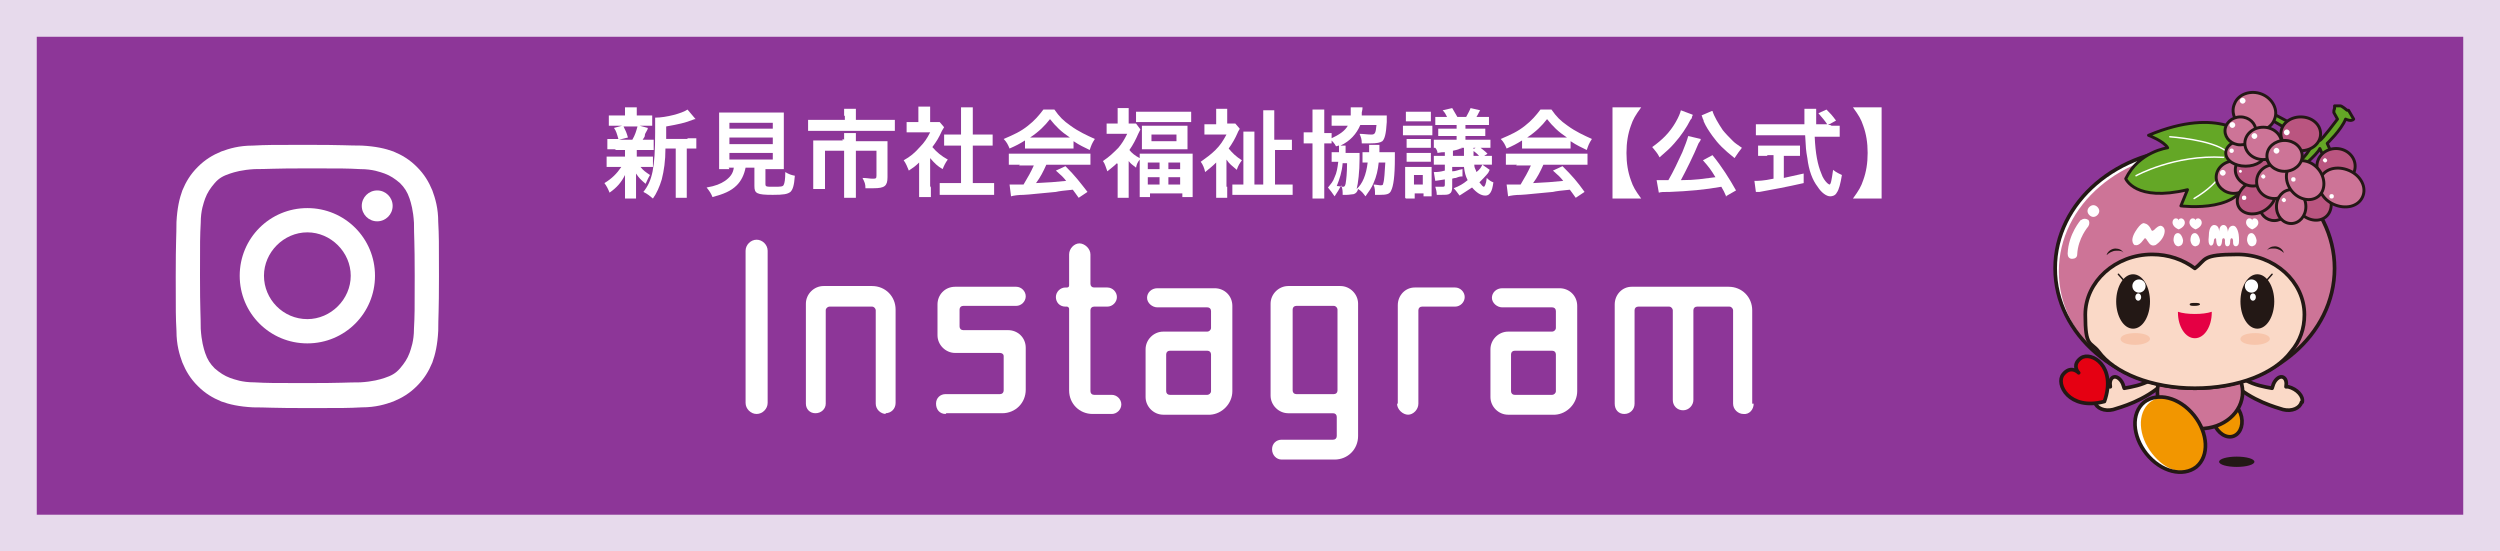 <?xml version="1.0" encoding="UTF-8"?>
<svg id="_レイヤー_1" data-name="レイヤー 1" xmlns="http://www.w3.org/2000/svg" xmlns:xlink="http://www.w3.org/1999/xlink" version="1.1" viewBox="0 0 340 75">
  <defs>
    <style>
      .cls-1 {
        stroke-width: .2px;
      }

      .cls-1, .cls-2, .cls-3, .cls-4, .cls-5, .cls-6, .cls-7, .cls-8, .cls-9, .cls-10, .cls-11, .cls-12 {
        stroke-linecap: round;
        stroke-linejoin: round;
      }

      .cls-1, .cls-2, .cls-3, .cls-4, .cls-5, .cls-6, .cls-7, .cls-8, .cls-9, .cls-11, .cls-12 {
        stroke: #231815;
      }

      .cls-1, .cls-3, .cls-10 {
        fill: none;
      }

      .cls-13 {
        fill: #231815;
      }

      .cls-13, .cls-14, .cls-15, .cls-16, .cls-17, .cls-18, .cls-19, .cls-20 {
        stroke-width: 0px;
      }

      .cls-2, .cls-3, .cls-4, .cls-7, .cls-11 {
        stroke-width: .5px;
      }

      .cls-2, .cls-16 {
        fill: #f29600;
      }

      .cls-14, .cls-4, .cls-5 {
        fill: #cd7497;
      }

      .cls-15 {
        fill: #e7daec;
      }

      .cls-5, .cls-8, .cls-12 {
        stroke-width: .4px;
      }

      .cls-6 {
        stroke-width: .4px;
      }

      .cls-6, .cls-8 {
        fill: #64a726;
      }

      .cls-21 {
        filter: url(#drop-shadow-1);
      }

      .cls-7 {
        fill-rule: evenodd;
      }

      .cls-7, .cls-11 {
        fill: #fad9c7;
      }

      .cls-9 {
        fill: #e50012;
        stroke-width: .5px;
      }

      .cls-17 {
        fill: #8d3698;
      }

      .cls-10 {
        stroke: #fff;
        stroke-width: .2px;
      }

      .cls-18 {
        fill: #e50044;
      }

      .cls-19 {
        fill: #fff;
      }

      .cls-12 {
        fill: #ba5580;
      }

      .cls-20 {
        fill: #f7c5ab;
      }
    </style>
    <filter id="drop-shadow-1" filterUnits="userSpaceOnUse">
      <feOffset dx="0" dy="1.5"/>
      <feGaussianBlur result="blur" stdDeviation="1.1"/>
      <feFlood flood-color="#000" flood-opacity=".3"/>
      <feComposite in2="blur" operator="in"/>
      <feComposite in="SourceGraphic"/>
    </filter>
  </defs>
  <rect class="cls-15" width="340" height="75"/>
  <rect class="cls-17" x="5" y="5" width="330" height="65"/>
  <g>
    <path class="cls-19" d="M83.8,20.3c-.5,0-.8,0-1.2,0v-1.4c.3,0,.6,0,1.2,0h.3c-.2-.7-.3-1.1-.6-1.5l1.1-.3h-.6c-.6,0-.9,0-1.2,0v-1.4c.3,0,.6,0,1.2,0h1v-.2c0-.4,0-.6,0-.9h1.6c0,.3,0,.5,0,.9v.2h.9c.6,0,.9,0,1.2,0v1.4c-.4,0-.7,0-1.2,0h-.5l1.1.3q0,.2-.2.5t-.2.5c0,.2-.1.3-.3.6h.3c.6,0,.9,0,1.2,0v1.4c-.4,0-.6,0-1.2,0h-1.1v.9h1c.6,0,.8,0,1.2,0v1.4c-.3,0-.6,0-1.2,0h-.5c.4.5.7.7,1.3,1.1-.3.5-.4.8-.6,1.2-.7-.6-.9-.8-1.3-1.4q0,.2,0,.5s0,.4,0,.5v1.3c0,.5,0,.8,0,1.1h-1.5c0-.3,0-.6,0-1v-1.3c0-.2,0-.6,0-.9-.5,1-1.1,1.7-2.1,2.4-.2-.5-.4-.9-.7-1.3,1-.6,1.7-1.3,2.3-2.2h-.8c-.6,0-.8,0-1.2,0v-1.4c.3,0,.6,0,1.2,0h1.3v-.9h-1.4ZM84.8,17.2c.3.6.4.8.6,1.5l-1.2.3h1.8c.4-.7.5-1.1.7-1.8h-1.9ZM93.5,18.8c.6,0,.9,0,1.2,0v1.4c-.3,0-.5,0-1,0h-.3v5.2c0,.8,0,1.1,0,1.5h-1.5c0-.4,0-.8,0-1.5v-5.2h-1.4c0,1.7-.2,3-.5,4.2-.3,1-.7,1.9-1.2,2.6-.5-.4-.7-.6-1.3-.9,1.2-1.5,1.6-3.2,1.6-8.1s0-1.5,0-2c1.5,0,3.7-.6,4.4-1.1l1.1,1.3c-.1,0-.2,0-.4.1-1,.4-1.9.6-3.6.9v1.7h2.9Z"/>
    <path class="cls-19" d="M99.2,23c-.6,0-1.1,0-1.4,0,0-.4,0-.8,0-1.4v-4.7c0-.7,0-1.3,0-1.6.4,0,.8,0,1.4,0h6c.6,0,1,0,1.4,0,0,.3,0,.9,0,1.6v4.7c0,.6,0,1,0,1.4-.3,0-.8,0-1.4,0h-1.1v2c0,.4.1.4,1.1.4s1.3,0,1.4-.3c.1-.2.2-.7.2-1.7.5.3.8.4,1.3.5-.1,1.4-.3,1.9-.6,2.2-.4.3-.9.4-2.4.4-2.2,0-2.5-.2-2.5-1.2v-2.5h-1.2c-.2,1-.6,1.8-1.2,2.4-.8.8-1.8,1.2-3.3,1.6-.2-.5-.4-.8-.8-1.3,1.2-.2,1.9-.5,2.5-.9.7-.5,1.1-1,1.2-1.8h-.7ZM99.2,17.5h5.9v-.8h-5.9v.8ZM99.2,19.6h5.9v-.9h-5.9v.9ZM99.2,21.7h5.9v-.9h-5.9v.9Z"/>
    <path class="cls-19" d="M114.8,15.8c0-.4,0-.8,0-1h1.6c0,.3,0,.6,0,.9v.6h3.7c.7,0,1.2,0,1.6,0v1.5c-.4,0-.8,0-1.6,0h-8.6c-.6,0-1.1,0-1.6,0v-1.5c.5,0,1,0,1.6,0h3.4v-.6ZM114.8,19c0-.3,0-.7,0-.9h1.6c0,.2,0,.5,0,.9v.2h3c.6,0,.9,0,1.3,0,0,.4,0,.7,0,1.1v3.8c0,1.2-.4,1.5-1.9,1.5s-.5,0-1.1,0c0-.6-.1-.8-.4-1.4.6,0,1,.1,1.3.1.5,0,.6,0,.6-.4v-3.4h-2.8v4.8c0,.6,0,1.1,0,1.6h-1.6c0-.5,0-1,0-1.6v-4.8h-2.6v3.7c0,.7,0,1.1,0,1.5h-1.6c0-.5,0-.9,0-1.5v-4c0-.4,0-.7,0-1.1.4,0,.8,0,1.3,0h2.7v-.2Z"/>
    <path class="cls-19" d="M126.6,25.5c0,.6,0,.9,0,1.3h-1.6c0-.4,0-.7,0-1.4v-3.3c-.5.5-.8.7-1.4,1.1-.2-.5-.4-1-.7-1.4.9-.5,1.5-1,2.2-1.8.6-.6,1-1.2,1.4-2h-2.1c-.5,0-.7,0-1.1,0v-1.4c.3,0,.6,0,1,0h.6v-1.1c0-.3,0-.7,0-1h1.6c0,.3,0,.6,0,1v1.1h.5c.4,0,.6,0,.8,0l.6.7c-.1.2-.2.3-.3.5-.4.9-.7,1.4-1.3,2.2.6.7,1.2,1.2,2.1,1.7-.3.4-.5.8-.7,1.3-.7-.4-1.1-.8-1.7-1.5v3.8ZM132.1,24.9h1.6c.6,0,1.1,0,1.5,0v1.6c-.5,0-1,0-1.5,0h-4.4c-.5,0-1,0-1.5,0v-1.6c.4,0,.9,0,1.5,0h1.4v-5.1h-1c-.4,0-.9,0-1.3,0v-1.5c.4,0,.7,0,1.3,0h1v-2.3c0-.5,0-.8,0-1.4h1.6c0,.5,0,.8,0,1.4v2.3h1.4c.6,0,.9,0,1.3,0v1.5c-.4,0-.8,0-1.3,0h-1.4v5.1Z"/>
    <path class="cls-19" d="M139.4,19.1c-.8.5-1.2.7-2.1,1.1-.2-.5-.4-.9-.8-1.3,1.4-.6,2.3-1,3.3-1.8.9-.7,1.5-1.4,2.1-2.2h1.5c.7,1,1.2,1.5,2.2,2.2,1.1.8,2.2,1.3,3.3,1.8-.4.6-.5.9-.7,1.5-.8-.4-1.3-.6-2.2-1.2v1c-.3,0-.7,0-1.2,0h-4.3c-.4,0-.8,0-1.1,0v-1ZM138.7,22.4c-.7,0-1.1,0-1.5,0v-1.5c.4,0,.9,0,1.5,0h8.1c.6,0,1.1,0,1.5,0v1.5c-.4,0-.9,0-1.5,0h-4.5c-.4.9-.8,1.7-1.4,2.5q2.3-.1,4.1-.3c-.4-.5-.6-.7-1.4-1.4l1.3-.6c1.4,1.4,1.9,2.1,3,3.5l-1.2.8c-.4-.6-.6-.8-.8-1.1-1.1.1-1.9.2-2.3.3-1.3.1-3.9.4-4.4.4-.7,0-1.4.1-1.7.2l-.2-1.6c.4,0,.6,0,.8,0s.5,0,1.1,0c.6-1,1-1.7,1.4-2.6h-2ZM144.9,18.7c.2,0,.3,0,.6,0-1.2-.8-1.9-1.5-2.7-2.5-.7.9-1.5,1.7-2.7,2.5.2,0,.3,0,.5,0h4.3Z"/>
    <path class="cls-19" d="M151.9,22.2c-.4.4-.7.6-1.3,1.1-.2-.5-.3-1-.6-1.4.9-.6,1.4-1.1,2.1-1.8.5-.6.8-1.1,1.2-1.9h-1.8c-.4,0-.7,0-1,0v-1.4c.3,0,.6,0,1,0h.5v-1.1c0-.3,0-.7,0-1h1.5c0,.3,0,.6,0,1v1.1h.4c.3,0,.5,0,.6,0l.6.8c-.1.2-.2.4-.3.6-.3.7-.7,1.5-1.2,2.2.3.4.8.8,1.4,1.1,0-.3,0-.4,0-.6.4,0,.7,0,1.3,0h4.6c.6,0,1,0,1.3,0,0,.4,0,.7,0,1.3v3.3c0,.6,0,1,0,1.3h-1.4v-.5h-4.4v.5h-1.4c0-.4,0-.8,0-1.3v-3.2c0-.2,0-.3,0-.6-.3.4-.4.6-.5,1.1-.5-.4-.7-.5-1-.9v3.6c0,.6,0,1,0,1.4h-1.5c0-.4,0-.9,0-1.4v-3.2ZM154.5,15.2c.4,0,.9,0,1.4,0h4.7c.6,0,1,0,1.4,0v1.4c-.4,0-.7,0-1.2,0h-5.1c-.5,0-.9,0-1.2,0v-1.4ZM155.3,18.1c0-.4,0-.7,0-1,.4,0,.7,0,1.3,0h3.7c.5,0,.9,0,1.2,0,0,.3,0,.5,0,1v1.2c0,.5,0,.7,0,1-.4,0-.7,0-1.3,0h-3.6c-.5,0-.9,0-1.3,0,0-.3,0-.6,0-1v-1.2ZM156.1,23h1.6v-.9h-1.6v.9ZM156.1,25.1h1.6v-1h-1.6v1ZM156.6,19.2h3.4v-.9h-3.4v.9ZM158.9,23h1.6v-.9h-1.6v.9ZM158.9,25.1h1.6v-1h-1.6v1Z"/>
    <path class="cls-19" d="M166.9,25.4c0,.6,0,1.1,0,1.5h-1.5c0-.4,0-.9,0-1.5v-3.3c-.6.6-.9.8-1.5,1.3-.1-.5-.3-1-.6-1.4.7-.5,1.4-1,2-1.6.7-.7,1-1.2,1.5-2.1h-1.9c-.4,0-.8,0-1.1,0v-1.4c.3,0,.6,0,1,0h.6v-1.1c0-.3,0-.7,0-1h1.5c0,.3,0,.6,0,1v1h.4c.4,0,.6,0,.7,0l.6.7c0,.1-.2.3-.3.6-.3.7-.7,1.4-1.2,2.1.5.6,1,1.1,1.8,1.6-.3.4-.5.7-.7,1.3-.7-.6-1-.8-1.4-1.4v3.7ZM174.5,25.1c.6,0,1,0,1.3,0v1.4c-.5,0-1,0-1.6,0h-5c-.6,0-1.2,0-1.6,0v-1.4c.3,0,.6,0,1.2,0h.3v-5.6c0-.7,0-1.2,0-1.6h1.5c0,.3,0,1,0,1.5v5.7h1.2v-8.5c0-.7,0-1.2,0-1.6h1.5c0,.5,0,.8,0,1.6v2.4h1.1c.6,0,.9,0,1.3,0v1.4c-.4,0-.7,0-1.3,0h-1v4.7h1.4Z"/>
    <path class="cls-19" d="M178.5,16.2c0-.6,0-.9,0-1.3h1.6c0,.4,0,.6,0,1.3v1.9c.6,0,.7,0,1,0v1.4c-.3,0-.4,0-1,0v5.9c0,.8,0,1.2,0,1.6h-1.6c0-.4,0-.9,0-1.6v-5.9h0c-.5,0-.8,0-1.2,0v-1.5c.4,0,.6,0,1.2,0h0v-1.9ZM181.7,19.9c-.2-.4-.5-.7-.8-1,1.3-.6,2-1.1,2.4-1.8h-1c-.6,0-.9,0-1.2,0v-1.4c.4,0,.8,0,1.3,0h1.3c0-.3,0-.6,0-.9s0-.1,0-.2h1.6c0,.2,0,.3-.1.7,0,.2,0,.3,0,.4h2.2c.5,0,.8,0,1.2,0,0,.3,0,.5,0,.9-.1,1.7-.3,2.3-.6,2.6-.3.2-.7.3-1.7.3s-.5,0-1.1,0c0-.6-.1-.8-.3-1.3.5,0,1.1.1,1.6.1s.6-.2.7-1.3h-2.2c-.5,1.2-1.4,2.2-2.7,2.8h.7c0,.2,0,.4,0,.7,0,0,0,.1,0,.3h.7c.5,0,.8,0,1.2,0,0,.2,0,.4,0,.8,0,1.7-.2,3.4-.4,4.1.8-.7,1.3-1.9,1.5-3.6h-.3c-.1,0-.3,0-.4,0v-1.4c.2,0,.3,0,.9,0v-.5c0-.2,0-.4,0-.5h1.4c0,.2,0,.3,0,.8,0,0,0,.1,0,.2h.9c.5,0,.8,0,1.2,0,0,.3,0,.4,0,.8,0,2.5-.2,3.8-.5,4.4-.2.5-.6.6-1.6.6s-.3,0-.6,0c0-.6,0-.9-.2-1.4.4,0,.7.1.9.1s.4,0,.4-.2c.2-.6.2-1.6.3-2.9h-.9c-.1,1-.3,1.9-.7,2.8-.3.7-.6,1.1-1.1,1.8-.3-.4-.5-.7-1-1-.1.4-.3.6-.6.7-.2,0-.6.1-1,.1s-.2,0-.5,0c0-.5,0-.8-.2-1.3-.3.6-.5.9-.9,1.5-.4-.6-.5-.7-.9-1.2.4-.5.7-.8.9-1.4.3-.6.4-1.3.5-2.1h-.3c-.3,0-.5,0-.6,0v-1.3c.2,0,.3,0,.7,0h.3v-.3c0-.4,0-.5,0-.7h.3ZM182.6,22.2c-.1,1.2-.4,2.1-.8,3.1.3,0,.6.1.8.1s.3,0,.4-.4c.1-.6.2-1.5.2-2.8h-.7Z"/>
    <path class="cls-19" d="M194.9,18.4c-.3,0-.5,0-1,0h-2.1c-.5,0-.7,0-1,0v-1.3c.3,0,.5,0,1,0h2c.5,0,.7,0,1,0v1.3ZM191.1,26.9c0-.4,0-.8,0-1.3v-1.8c0-.4,0-.8,0-1.1.3,0,.5,0,.9,0h1.8c.4,0,.5,0,.9,0,0,.3,0,.4,0,1.1v1.8c0,.4,0,.7,0,1.1h-1.1v-.4h-1.2v.7h-1.2ZM191.2,15.2c.3,0,.5,0,.9,0h1.6c.4,0,.6,0,.9,0v1.3c-.3,0-.5,0-.9,0h-1.6c-.4,0-.7,0-.9,0v-1.3ZM191.3,18.9c.2,0,.4,0,.9,0h1.4c.5,0,.7,0,1,0v1.2c-.3,0-.5,0-1,0h-1.4c-.5,0-.7,0-.9,0v-1.2ZM191.3,20.8c.2,0,.4,0,.9,0h1.4c.5,0,.7,0,1,0v1.2c-.3,0-.5,0-1,0h-1.4c-.5,0-.7,0-.9,0v-1.2ZM192.3,25.1h1.2v-1.3h-1.2v1.3ZM202.4,23.5c-.3.4-1,1.1-1.2,1.3.3.4.5.6.6.6s.3-.3.4-1.2c.3.3.6.5.9.6-.1.7-.2,1.1-.4,1.4-.2.3-.4.4-.7.4-.6,0-1.2-.4-1.8-1.1-.6.4-1.1.7-1.7,1.1-.3-.4-.5-.7-.8-1,.8-.3,1.3-.6,1.9-1.1-.3-.6-.4-1-.5-1.8h-1.6v.6c.5,0,.8-.2,1.4-.3v1c-.3,0-.4,0-.9.2q-.2,0-.5.1v1.1c0,.5-.1.8-.3.9-.2.2-.5.2-1.2.2s-.3,0-.6,0c0-.4-.1-.8-.2-1.1.4,0,.6,0,.9,0s.4,0,.4-.3v-.7c-.7.1-1.2.2-1.3.2l-.2-1.2h.1c.3,0,.7,0,1.4-.2v-.8h-.5c-.4,0-.7,0-1,0v-1.2c.3,0,.5,0,1,0h.5v-.5c-.3,0-.5,0-1,.1,0-.3-.2-.6-.4-.8,1.4,0,2.4-.3,3-.6l.7.8h-.2c-.4.2-.6.2-1,.3v.7h1.5c0-.3,0-.4,0-.6,0-.6,0-.7,0-1h1.3c0,.2,0,.4,0,.5s0,.7,0,1.1h1.4c.5,0,.8,0,1.1,0v1.2c-.3,0-.5,0-1.1,0h-1.3c0,.5.2.6.3,1,.5-.4.6-.6.8-1l1,.7ZM196.8,15.9c-.2-.4-.3-.6-.6-.9l1.3-.3c.3.5.4.7.7,1.2h1.2c.2-.4.4-.7.6-1.2l1.3.3c-.2.3-.3.6-.5.9h.6c.5,0,.8,0,1.1,0v1.1c-.4,0-.6,0-1.1,0h-2.1v.5h1.6c.5,0,.8,0,1.1,0v1c-.3,0-.6,0-1.1,0h-1.6v.5h2.3c.6,0,.8,0,1.1,0v1.1c-.3,0-.5,0-1.1,0h-5.5c-.6,0-.8,0-1.1,0v-1.1c.3,0,.5,0,1.1,0h2v-.5h-1.4c-.5,0-.8,0-1.1,0v-1c.3,0,.6,0,1.1,0h1.4v-.5h-1.8c-.4,0-.8,0-1.1,0v-1.1c.3,0,.6,0,1.1,0h.5ZM201.1,19.9c.5.4.8.6,1.2,1l-.9.6c-.4-.5-.6-.7-1.2-1.1l.8-.5Z"/>
    <path class="cls-19" d="M207,19.1c-.8.5-1.2.7-2.1,1.1-.2-.5-.4-.9-.8-1.3,1.4-.6,2.3-1,3.3-1.8.9-.7,1.5-1.4,2.1-2.2h1.5c.7,1,1.2,1.5,2.2,2.2,1.1.8,2.2,1.3,3.3,1.8-.4.6-.5.9-.7,1.5-.8-.4-1.3-.6-2.2-1.2v1c-.3,0-.7,0-1.2,0h-4.3c-.4,0-.8,0-1.1,0v-1ZM206.3,22.4c-.7,0-1.1,0-1.5,0v-1.5c.4,0,.9,0,1.5,0h8.1c.6,0,1.1,0,1.5,0v1.5c-.4,0-.9,0-1.5,0h-4.5c-.4.9-.8,1.7-1.4,2.5q2.3-.1,4.1-.3c-.4-.5-.6-.7-1.4-1.4l1.3-.6c1.4,1.4,2,2.1,3,3.5l-1.2.8c-.4-.6-.6-.8-.8-1.1-1.1.1-1.9.2-2.3.3-1.3.1-3.9.4-4.4.4-.7,0-1.4.1-1.7.2l-.2-1.6c.4,0,.6,0,.8,0s.5,0,1.1,0c.6-1,1-1.7,1.4-2.6h-2ZM212.5,18.7c.2,0,.3,0,.6,0-1.2-.8-1.9-1.5-2.7-2.5-.7.9-1.5,1.7-2.7,2.5.2,0,.3,0,.5,0h4.3Z"/>
    <path class="cls-19" d="M219.3,27v-12.4h3.9c-.8,1.1-1.1,1.6-1.4,2.5-.4,1.1-.6,2.3-.6,3.7s.2,2.6.6,3.7c.3.9.6,1.4,1.4,2.5h-3.9Z"/>
    <path class="cls-19" d="M230.2,15.7q0,0-.1.2s0,0,0,.1q0,.1-.2.3c-.5,1-1.3,2.2-2.2,3.2-.6.7-1.1,1.1-2,1.9-.3-.6-.6-.9-1-1.4,1.4-1,2.4-2,3.2-3.4.4-.7.6-1.2.7-1.6l1.6.6ZM234.8,26.8c-.3-.7-.4-.9-.7-1.4-2.2.4-4.5.6-7,.7-1,0-1.1,0-1.5.1l-.3-1.7c.3,0,.6,0,.9,0s.4,0,.7,0c.7-1.2,1.3-2.5,1.9-3.8.4-1,.6-1.5.8-2.2l1.7.4c0,.2-.1.3-.3.6-.6,1.5-1.8,3.9-2.4,5,2.1,0,3-.2,4.7-.4-.6-1-.9-1.4-1.7-2.3l1.3-.7c1.3,1.6,2.3,3.2,3.2,4.8l-1.4.8ZM232.9,15.1c.2.7.8,1.7,1.4,2.6.4.5.9,1,1.4,1.5.3.3.5.4,1.2.9-.4.5-.6.8-1,1.4-1.5-1.2-2.2-1.9-3-3-.5-.7-.9-1.3-1.2-2,0,0,0-.2-.1-.3q0,0-.1-.3t-.1-.2l1.4-.6Z"/>
    <path class="cls-19" d="M248.9,17.1c.6,0,.9,0,1.3,0v1.5c-.4,0-.9,0-1.5,0h-1.9c.1,2.3.4,3.8.9,5,.2.6.5,1,.8,1.3.1.1.3.2.3.2.2,0,.3-.6.5-2,.5.4.8.5,1.2.7-.2,1.2-.4,2-.7,2.4-.2.4-.6.5-.9.5-.5,0-1.2-.5-1.7-1.3-.7-.9-1.2-2.2-1.4-3.9-.2-1.1-.2-1.3-.3-3.1h-5.2c-.6,0-1,0-1.5,0v-1.5c.4,0,.9,0,1.5,0h5.1q0-.7,0-1.1c0-.3,0-.8,0-1h1.6c0,.3,0,.7,0,1.1s0,.6,0,1h1.5c-.4-.6-.7-.9-1.2-1.5l1.1-.5c.6.6.7.7,1.3,1.5l-1.1.6h.5ZM240.4,21.2c-.5,0-.9,0-1.3,0v-1.4c.3,0,.8,0,1.3,0h3.1c.6,0,1,0,1.3,0v1.4c-.4,0-.8,0-1.3,0h-.9v3c.9-.2,1.4-.3,2.7-.6v1.3c-2.2.5-4.3.9-6,1.2-.1,0-.3,0-.5,0l-.2-1.5c.5,0,1.2,0,2.6-.3v-3.2h-.9Z"/>
    <path class="cls-19" d="M252,27c.8-1.1,1.1-1.6,1.4-2.5.4-1.1.6-2.3.6-3.7s-.2-2.6-.6-3.7c-.3-.9-.6-1.4-1.4-2.5h3.9v12.4h-3.9Z"/>
  </g>
  <g>
    <path class="cls-19" d="M104.4,54.8c0,.8-.7,1.5-1.5,1.5s-1.5-.7-1.5-1.5v-20.7c0-.8.7-1.5,1.5-1.5s1.5.7,1.5,1.5v20.7Z"/>
    <path class="cls-19" d="M120.5,56.3c-.7,0-1.4-.6-1.4-1.4v-12.7c0-.2-.2-.5-.5-.5h-5.8c-.2,0-.5.2-.5.5v12.7c0,.7-.6,1.3-1.4,1.3s-1.3-.6-1.3-1.3v-13.6c0-1.3,1.1-2.4,2.4-2.4h6.6c1.8,0,3.2,1.4,3.2,3.2v12.7c0,.8-.6,1.4-1.4,1.4Z"/>
    <path class="cls-19" d="M128.6,56.3c-.8,0-1.3-.6-1.3-1.4s.6-1.3,1.3-1.3h7.4c.3,0,.5-.2.5-.5v-4.7c0-.2-.2-.4-.5-.4h-6.1c-1.3,0-2.4-1.1-2.4-2.4v-4.2c0-1.3,1-2.4,2.4-2.4h8.3c.7,0,1.3.6,1.3,1.3s-.6,1.3-1.3,1.3h-7.2c-.3,0-.5.2-.5.5v2.3c0,.3.2.5.5.5h6.1c1.3,0,2.4,1,2.4,2.4v5.7c0,1.8-1.4,3.2-3.2,3.2h-7.6Z"/>
    <path class="cls-19" d="M145.4,42c0-.1-.1-.3-.3-.3h-.2c-.8,0-1.3-.6-1.3-1.3s.6-1.3,1.3-1.3h.2c.2,0,.3-.1.3-.3v-4.2c0-.8.7-1.5,1.4-1.5s1.5.7,1.5,1.5v4c0,.3.2.5.5.5h1.8c.7,0,1.3.6,1.3,1.3s-.6,1.3-1.3,1.3h-1.8c-.3,0-.5.2-.5.5v11c0,.3.2.5.5.5h2.4c.7,0,1.3.6,1.3,1.3s-.6,1.3-1.3,1.3h-2.6c-1.8,0-3.2-1.4-3.2-3.2v-11.2Z"/>
    <path class="cls-19" d="M167.6,53.2c0,1.7-1.4,3.1-3,3.2h-6.4c-1.3,0-2.4-1.1-2.4-2.4v-6.5c0-1.3,1.1-2.4,2.4-2.4h6c.2,0,.5-.2.5-.5v-2.3c0-.3-.2-.5-.5-.5h-6.8c-.7,0-1.4-.6-1.4-1.3s.6-1.3,1.4-1.3h7.8c1.3,0,2.4,1,2.4,2.4v11.7ZM158.6,48.2v5c0,.3.2.5.5.5h5.1c.2,0,.5-.2.5-.5v-5c0-.3-.2-.5-.5-.5h-5.1c-.3,0-.5.2-.5.5Z"/>
    <path class="cls-19" d="M181.6,62.5h-7.3c-.7,0-1.3-.6-1.3-1.4s.6-1.3,1.3-1.3h7c.3,0,.5-.2.5-.5v-2.6c0-.3-.2-.5-.5-.5h-6.1c-1.3,0-2.4-1.1-2.4-2.4v-12.5c0-1.3,1.1-2.4,2.4-2.4h7.1c1.3,0,2.4,1.1,2.4,2.4v18c0,1.8-1.4,3.2-3.2,3.2ZM176.3,53.6h5.1c.3,0,.5-.2.5-.5v-11c0-.2-.2-.5-.5-.5h-5.1c-.3,0-.5.2-.5.5v11c0,.3.2.5.5.5Z"/>
    <path class="cls-19" d="M190.1,54.9v-13.4c0-1.3,1-2.4,2.3-2.4h5.5c.7,0,1.3.6,1.3,1.3s-.6,1.3-1.3,1.3h-4.5c-.3,0-.5.2-.5.5v12.7c0,.8-.7,1.5-1.4,1.5s-1.5-.7-1.5-1.5Z"/>
    <path class="cls-19" d="M214.5,53.2c0,1.7-1.4,3.1-3,3.2h-6.4c-1.3,0-2.4-1.1-2.4-2.4v-6.5c0-1.3,1.1-2.4,2.4-2.4h6c.2,0,.5-.2.5-.5v-2.3c0-.3-.2-.5-.5-.5h-6.8c-.7,0-1.4-.6-1.4-1.3s.6-1.3,1.4-1.3h7.8c1.3,0,2.4,1,2.4,2.4v11.7ZM205.5,48.2v5c0,.3.2.5.5.5h5.1c.2,0,.5-.2.5-.5v-5c0-.3-.2-.5-.5-.5h-5.1c-.3,0-.5.2-.5.5Z"/>
    <path class="cls-19" d="M238.5,54.9c0,.8-.6,1.5-1.4,1.4-.7,0-1.4-.6-1.4-1.4v-12.7c0-.2-.2-.5-.5-.5h-4.4c-.3,0-.5.2-.5.5v12.2c0,.7-.6,1.4-1.4,1.4s-1.4-.6-1.4-1.4v-12.2c0-.2-.2-.5-.5-.5h-4.2c-.3,0-.5.2-.5.5v12.7c0,.8-.6,1.4-1.4,1.4s-1.3-.6-1.3-1.4v-13.5c0-1.3,1-2.4,2.3-2.4h13.2c1.8,0,3.2,1.4,3.2,3.2v12.7Z"/>
  </g>
  <g>
    <path class="cls-19" d="M41.8,22.9c4.8,0,5.3,0,7.2.1,1.7,0,2.7.4,3.3.6.8.3,1.4.7,2.1,1.3.6.6,1,1.2,1.3,2.1.2.6.5,1.6.6,3.3,0,1.9.1,2.4.1,7.2s0,5.3-.1,7.2c0,1.7-.4,2.7-.6,3.3-.3.8-.7,1.4-1.3,2.1s-1.2,1-2.1,1.3c-.6.2-1.6.5-3.3.6-1.9,0-2.4.1-7.2.1s-5.3,0-7.2-.1c-1.7,0-2.7-.4-3.3-.6-.8-.3-1.4-.7-2.1-1.3-.6-.6-1-1.2-1.3-2.1-.2-.6-.5-1.6-.6-3.3,0-1.9-.1-2.4-.1-7.2s0-5.3.1-7.2c0-1.7.4-2.7.6-3.3.3-.8.7-1.4,1.3-2.1s1.2-1,2.1-1.3c.6-.2,1.6-.5,3.3-.6,1.9,0,2.4-.1,7.2-.1M41.8,19.7c-4.8,0-5.5,0-7.4.1-1.9,0-3.2.4-4.3.8-1.2.5-2.2,1.1-3.2,2.1-1,1-1.6,2-2.1,3.2-.4,1.1-.7,2.4-.8,4.3,0,1.9-.1,2.5-.1,7.4s0,5.5.1,7.4c0,1.9.4,3.2.8,4.3.5,1.2,1.1,2.2,2.1,3.2,1,1,2,1.6,3.2,2.1,1.1.4,2.4.7,4.3.8,1.9,0,2.5.1,7.4.1s5.5,0,7.4-.1c1.9,0,3.2-.4,4.3-.8,1.2-.5,2.2-1.1,3.2-2.1,1-1,1.6-2,2.1-3.2.4-1.1.7-2.4.8-4.3,0-1.9.1-2.5.1-7.4s0-5.5-.1-7.4c0-1.9-.4-3.2-.8-4.3-.5-1.2-1.1-2.2-2.1-3.2-1-1-2-1.6-3.2-2.1-1.1-.4-2.4-.7-4.3-.8-1.9,0-2.5-.1-7.4-.1h0Z"/>
    <path class="cls-19" d="M41.8,28.3c-5.1,0-9.2,4.1-9.2,9.2s4.1,9.2,9.2,9.2,9.2-4.1,9.2-9.2-4.1-9.2-9.2-9.2ZM41.8,43.4c-3.3,0-5.9-2.7-5.9-5.9s2.7-5.9,5.9-5.9,5.9,2.7,5.9,5.9-2.7,5.9-5.9,5.9Z"/>
    <circle class="cls-19" cx="51.3" cy="28" r="2.1"/>
  </g>
  <g class="cls-21">
    <path class="cls-7" d="M284.8,53.2c-.2-.8.7-1.8,1.9-2.1.1,0,.2,0,.3,0,0,0,0,0,0,0-.1-.6,0-1.1.4-1.3.4-.2,1,.2,1.3.9.1.3.2.6.2.6,1.1-.2,2.3-.4,3.6-1.1.4-.2.9-.5,1.3-.8.3-.2.6,0,.8.2.2.3,0,.6-.2.9-2.8,2.6-6.1,3.4-7,3.7-1.2.3-2.3-.2-2.5-1Z"/>
    <path class="cls-7" d="M313.1,53.2c.2-.8-.7-1.8-1.9-2.1-.1,0-.2,0-.3,0,0,0,0,0,0,0,.1-.6,0-1.1-.4-1.3-.4-.2-1,.2-1.3.9-.1.3-.2.6-.2.6-1.1-.2-2.3-.4-3.6-1.1-.4-.2-.9-.5-1.3-.8-.3-.2-.6,0-.8.2-.2.3,0,.6.2.9,2.8,2.6,6.1,3.4,7,3.7,1.2.3,2.3-.2,2.5-1Z"/>
    <path class="cls-2" d="M304.7,54.7c.5,1.3.1,2.7-.9,3.1-1,.4-2.2-.4-2.7-1.7-.5-1.3-.1-2.7.9-3.1,1-.4,2.2.4,2.7,1.7Z"/>
    <path class="cls-4" d="M305,51.8c0,2.8-2.6,5-5.8,5s-5.8-2.3-5.8-5,2.6-5,5.8-5,5.8,2.3,5.8,5Z"/>
    <ellipse class="cls-19" cx="298.5" cy="35" rx="19" ry="16.3"/>
    <path class="cls-14" d="M317.5,35.2c0,9-8.2,16.2-18.7,16.2s-18.8-7-18.8-16,8.5-16.3,19-16.3,18.5,7.1,18.5,16.1Z"/>
    <ellipse class="cls-3" cx="298.5" cy="35" rx="19" ry="16.3"/>
    <path class="cls-11" d="M313.4,41.3c0-4.5-4.1-8.2-9.1-8.2s-4.2.7-5.8,1.9c-1.6-1.2-3.6-1.9-5.8-1.9-5,0-9.1,3.7-9.1,8.2s.7,3.6,1.8,5c2.1,2.9,7.2,5,13.1,5s10.9-2,13.1-5c1.2-1.4,1.8-3.1,1.8-5Z"/>
    <g>
      <path class="cls-6" d="M305.8,17.2s-3.8-4.4-13.6-.3c0,0,2.1.8,2.6,1.7,0,0-3.9.5-5.7,4.2,0,0,1.3,3.2,8.4,1.5l-.9,2.2s9.2,1.2,9-4.7c0,0-.5-1-1.3-1.1-.9-.1-1.2.3-1-.7.2-1,1.3-1.3,2-1.2,0,0,2.1-.1.6-1.6Z"/>
      <g>
        <path class="cls-10" d="M295.1,17.1s5.8.4,7.7,2"/>
        <path class="cls-10" d="M290.5,22.4s5.2-2.9,11.9-2.5"/>
        <path class="cls-10" d="M302.5,21.1s-.1,2-4.1,4.4"/>
      </g>
    </g>
    <g>
      <path class="cls-19" d="M298.4,55c1.9,2.4,2.1,5.5.3,7-1.8,1.4-4.8.7-6.8-1.8-1.9-2.4-2.1-5.5-.3-7,1.8-1.4,4.8-.7,6.8,1.8Z"/>
      <path class="cls-16" d="M298.7,55.2c1.9,2.4,1.8,5.2,0,6.6-1.8,1.4-4.1.8-6-1.6-1.9-2.4-2.1-5.5-.3-7,1.8-1.4,4.4-.5,6.3,2Z"/>
      <path class="cls-3" d="M298.4,55c1.9,2.4,2.1,5.5.3,7-1.8,1.4-4.8.7-6.8-1.8-1.9-2.4-2.1-5.5-.3-7,1.8-1.4,4.8-.7,6.8,1.8Z"/>
    </g>
    <g>
      <path class="cls-8" d="M319.2,13.5s-.7-.6-.9-.6h-.8v.4c-.1,0-.1.5-.1.5l.5.9s-2.1,2.8-2.4,2.9c0,0-6-3.7-7.9-4.3l.3.9,6.6,3.9s-1.1,2.5-3,3l1,.6s2.6-2.1,3-3l.5,1.1,1-.7-.5-1.1s1.9-1.8,2.5-3.3c0,0,.8.4,1.1,0l-.7-1.2Z"/>
      <g>
        <circle class="cls-12" cx="309.3" cy="26.5" r="2"/>
        <path class="cls-5" d="M306.2,22.6c0,1.2-1.1,2.2-2.4,2.2s-2.4-1-2.4-2.2,1.1-2.2,2.4-2.2,2.4,1,2.4,2.2Z"/>
        <path class="cls-12" d="M309.3,23.8c.6,1,0,2.5-1.3,3.3-1.3.8-2.9.6-3.5-.4-.6-1,0-2.5,1.3-3.3,1.3-.8,2.9-.6,3.5.4Z"/>
        <path class="cls-12" d="M316.3,28c-1,.8-2.6.5-3.6-.7-1-1.2-1-2.9,0-3.7,1-.8,2.6-.5,3.6.7,1,1.2,1,2.9,0,3.7Z"/>
        <path class="cls-5" d="M309.3,14.8c-.5,1.3-2.2,1.9-3.7,1.3-1.5-.6-2.3-2.2-1.7-3.5.5-1.3,2.2-1.9,3.7-1.3,1.5.6,2.3,2.2,1.7,3.5Z"/>
        <path class="cls-12" d="M315.6,16.7c0,1.3-1.2,2.3-2.7,2.3s-2.7-1-2.7-2.3,1.2-2.3,2.7-2.3,2.7,1,2.7,2.3Z"/>
        <path class="cls-12" d="M308.8,21.6c0,1.2-1.1,2.2-2.4,2.2s-2.4-1-2.4-2.2,1.1-2.2,2.4-2.2,2.4,1,2.4,2.2Z"/>
        <path class="cls-5" d="M311.7,23.2c0,1.3-1.1,2.3-2.4,2.3s-2.4-1-2.4-2.3,1.1-2.3,2.4-2.3,2.4,1,2.4,2.3Z"/>
        <ellipse class="cls-12" cx="317.7" cy="21.1" rx="2.6" ry="2.4"/>
        <path class="cls-5" d="M321.3,25.3c-.6,1.3-2.3,1.7-3.9,1-1.6-.7-2.4-2.3-1.8-3.6.6-1.3,2.3-1.7,3.9-1,1.6.7,2.4,2.3,1.8,3.6Z"/>
        <path class="cls-5" d="M313.6,26.6c0,1.3-.9,2.3-2,2.3s-2-1-2-2.3.9-2.3,2-2.3,2,1,2,2.3Z"/>
        <path class="cls-5" d="M308.1,19.3c0,1-1.2,1.8-2.7,1.8s-2.7-.8-2.7-1.8,1.2-1.8,2.7-1.8,2.7.8,2.7,1.8Z"/>
        <path class="cls-5" d="M306.8,16.3c0,1.1-.9,1.9-2.1,1.9s-2.1-.9-2.1-1.9.9-1.9,2.1-1.9,2.1.9,2.1,1.9Z"/>
        <path class="cls-5" d="M310.3,18c0,1.2-1.1,2.2-2.5,2.2s-2.5-1-2.5-2.2,1.1-2.2,2.5-2.2,2.5,1,2.5,2.2Z"/>
        <path class="cls-5" d="M315.3,25.2c-1,.8-2.6.5-3.6-.7-1-1.2-1-2.9,0-3.7,1-.8,2.6-.5,3.6.7,1,1.2,1,2.9,0,3.7Z"/>
        <ellipse class="cls-5" cx="310.7" cy="19.7" rx="2.4" ry="2.1"/>
      </g>
      <path class="cls-19" d="M305.4,12.2c0,.2-.2.4-.4.4s-.4-.2-.4-.4.2-.4.4-.4.4.2.4.4Z"/>
      <path class="cls-19" d="M311.4,16.5c0,.2-.2.4-.4.4s-.4-.2-.4-.4.2-.4.4-.4.4.2.4.4Z"/>
      <path class="cls-19" d="M304,15.5c0,.2-.2.4-.4.4s-.4-.2-.4-.4.2-.4.4-.4.4.2.4.4Z"/>
      <path class="cls-19" d="M307,17c0,.2-.2.4-.4.4s-.4-.2-.4-.4.2-.4.4-.4.4.2.4.4Z"/>
      <circle class="cls-19" cx="303.5" cy="19" r=".3"/>
      <path class="cls-19" d="M302.7,22c0,.2-.2.4-.4.4s-.4-.2-.4-.4.2-.4.4-.4.4.2.4.4Z"/>
      <path class="cls-19" d="M312.2,22.9c0,.2-.1.3-.3.3s-.3-.1-.3-.3.1-.3.3-.3.3.1.3.3Z"/>
      <path class="cls-19" d="M308.1,22.5c0,.2-.2.3-.3.3s-.3-.2-.3-.3.2-.3.3-.3.3.2.3.3Z"/>
      <path class="cls-19" d="M305.5,25.4c0,.2-.1.3-.3.3s-.3-.1-.3-.3.1-.3.3-.3.3.1.3.3Z"/>
      <path class="cls-19" d="M304.9,21.8c0,.1-.1.2-.2.2s-.2-.1-.2-.2.1-.2.2-.2.2.1.2.2Z"/>
      <path class="cls-19" d="M310.9,25.7c0,.2-.2.3-.3.3s-.3-.2-.3-.3.2-.3.3-.3.3.2.3.3Z"/>
      <path class="cls-19" d="M316.5,20.3c0,.2-.2.3-.3.3s-.3-.2-.3-.3.2-.3.3-.3.3.2.3.3Z"/>
      <path class="cls-19" d="M317.4,25.2c0,.2-.1.3-.3.3s-.3-.1-.3-.3.1-.3.3-.3.3.1.3.3Z"/>
      <path class="cls-19" d="M310,19c0,.2-.2.4-.4.4s-.4-.2-.4-.4.2-.4.4-.4.4.2.4.4Z"/>
    </g>
    <g>
      <path class="cls-19" d="M283,28.4c0,0-1.7,1.9-1.8,4.6,0,.4.2.7.6.7.4,0,.7-.2.7-.6.1-2.2,1.5-3.8,1.5-3.8.2-.3.2-.7,0-.9-.3-.2-.7-.2-.9,0Z"/>
      <path class="cls-19" d="M285.5,27.2c0,.4-.4.8-.8.8s-.8-.4-.8-.8.4-.8.8-.8.8.4.8.8Z"/>
    </g>
    <g>
      <path class="cls-13" d="M287.9,32.6c.4,0,.7,0,.9.3-.2-.4-.6-.6-1.1-.6s-1.1.4-1.2.9c.3-.3.8-.6,1.3-.6Z"/>
      <path class="cls-13" d="M309.2,32.3c-.4,0-.7,0-.9.3.2-.4.6-.6,1.1-.6s1.1.4,1.2.9c-.3-.3-.8-.6-1.3-.6Z"/>
    </g>
    <path class="cls-13" d="M299.2,39.9c0,.1-.3.2-.7.2s-.7,0-.7-.2.3-.2.7-.2.7,0,.7.2Z"/>
    <path class="cls-18" d="M296.2,40.9s0,0,0,.1c0,1.9,1,3.5,2.3,3.5s2.3-1.6,2.3-3.5,0,0,0-.1c-.6.2-1.4.3-2.3.3s-1.7-.1-2.3-.3Z"/>
    <g>
      <path class="cls-20" d="M292.4,44.6c0,.4-.9.8-2,.8s-2-.3-2-.8.9-.8,2-.8,2,.3,2,.8Z"/>
      <path class="cls-20" d="M308.7,44.6c0,.4-.9.8-2,.8s-2-.3-2-.8.9-.8,2-.8,2,.3,2,.8Z"/>
    </g>
    <g>
      <g>
        <path class="cls-13" d="M292.4,39.5c0,2-1,3.7-2.3,3.7s-2.3-1.7-2.3-3.7,1-3.7,2.3-3.7,2.3,1.7,2.3,3.7Z"/>
        <path class="cls-19" d="M291.8,37.4c0,.5-.4.9-.9.9s-.9-.4-.9-.9.4-.9.9-.9.9.4.9.9Z"/>
        <path class="cls-19" d="M291.2,38.9c0,.3-.2.5-.4.5s-.4-.2-.4-.5.2-.5.4-.5.4.2.4.5Z"/>
        <line class="cls-1" x1="288.1" y1="35.8" x2="288.8" y2="36.6"/>
      </g>
      <g>
        <path class="cls-13" d="M304.7,39.5c0,2,1,3.7,2.3,3.7s2.3-1.7,2.3-3.7-1-3.7-2.3-3.7-2.3,1.7-2.3,3.7Z"/>
        <path class="cls-19" d="M305.3,37.4c0,.5.4.9.9.9s.9-.4.9-.9-.4-.9-.9-.9-.9.4-.9.9Z"/>
        <path class="cls-19" d="M306,38.9c0,.3.2.5.4.5s.4-.2.4-.5-.2-.5-.4-.5-.4.2-.4.5Z"/>
        <line class="cls-1" x1="309" y1="35.8" x2="308.3" y2="36.6"/>
      </g>
    </g>
    <path class="cls-13" d="M306.6,61.3c0,.4-1.1.7-2.4.7s-2.4-.3-2.4-.7,1.1-.7,2.4-.7,2.4.3,2.4.7Z"/>
    <g>
      <g>
        <path class="cls-19" d="M290.4,31.9s-.9-.4,0-1.9c.8-1.3,1.2-1.2,1.3-1.1,0,0,.5,0,.9.9,0,0,.1.2.3,0,.1,0,.4-.5.9-.6.3,0,.6.3.6.7,0,.4-.2,1.2-1.2,1.9,0,0-.5.3-.9-.2-.4-.5-.4-.7-.6-.7-.1,0-.7,1.2-1.4.9Z"/>
        <path class="cls-19" d="M296.9,31.1c0,.6-.2.8-.6.9-.3,0-.6-.2-.7-.8,0-.6.2-1,.6-1,.3,0,.6.4.7,1Z"/>
        <path class="cls-19" d="M299.2,31.1c0,.6-.2.8-.6.9-.3,0-.6-.2-.7-.8,0-.6.2-1,.6-1,.3,0,.6.4.7,1Z"/>
        <path class="cls-19" d="M306.9,31.1c0,.6-.2.8-.6.9-.3,0-.6-.2-.7-.8,0-.6.2-1,.6-1,.3,0,.6.4.7,1Z"/>
        <path class="cls-19" d="M300.8,31.9s-.6.2-.4-1.3c0-1.4.6-1.5.7-1.5.1,0,.7,0,.7.9,0,0,0-.9.6-.9.6,0,.6,1,.6,1,0,0,0-.9.7-.9.6,0,.8,1.2.8,1.6,0,.5.1,1.1-.4,1.2-.5,0-.4-.7-.4-.7,0,0,0-.4-.2-.4-.2,0-.2.4-.2.5,0,.1,0,.6-.4.6-.4,0-.3-.8-.3-.8,0,0,0-.3-.2-.3-.2,0-.2.3-.2.3,0,0,0,.8-.4.8-.4,0-.4-.9-.4-.9,0,0,0-.2-.1-.2-.1,0-.2.2-.2.2,0,0,0,.8-.4.8Z"/>
      </g>
      <path class="cls-19" d="M296.7,28.2c-.4,0-.4.2-.4.3,0,0,0-.3-.4-.3-.5,0-.8,1,.4,1.5h0c1.2-.5.9-1.4.4-1.5Z"/>
      <path class="cls-19" d="M299,28.2c-.4,0-.4.2-.4.3,0,0,0-.3-.4-.3-.5,0-.8,1,.4,1.5h0c1.2-.5.9-1.4.4-1.5Z"/>
      <path class="cls-19" d="M306.7,28.2c-.4,0-.4.2-.4.3,0,0,0-.3-.4-.3-.5,0-.8,1,.4,1.5h0c1.2-.5.9-1.4.4-1.5Z"/>
    </g>
    <path class="cls-9" d="M283,47.2c-1.1.8-.6,1.7-.3,2-.3-.3-1.2-.9-2.1.2-1.1,1.3.8,5,5.6,3.7h0c1.7-4.8-1.8-6.9-3.2-5.9Z"/>
  </g>
</svg>